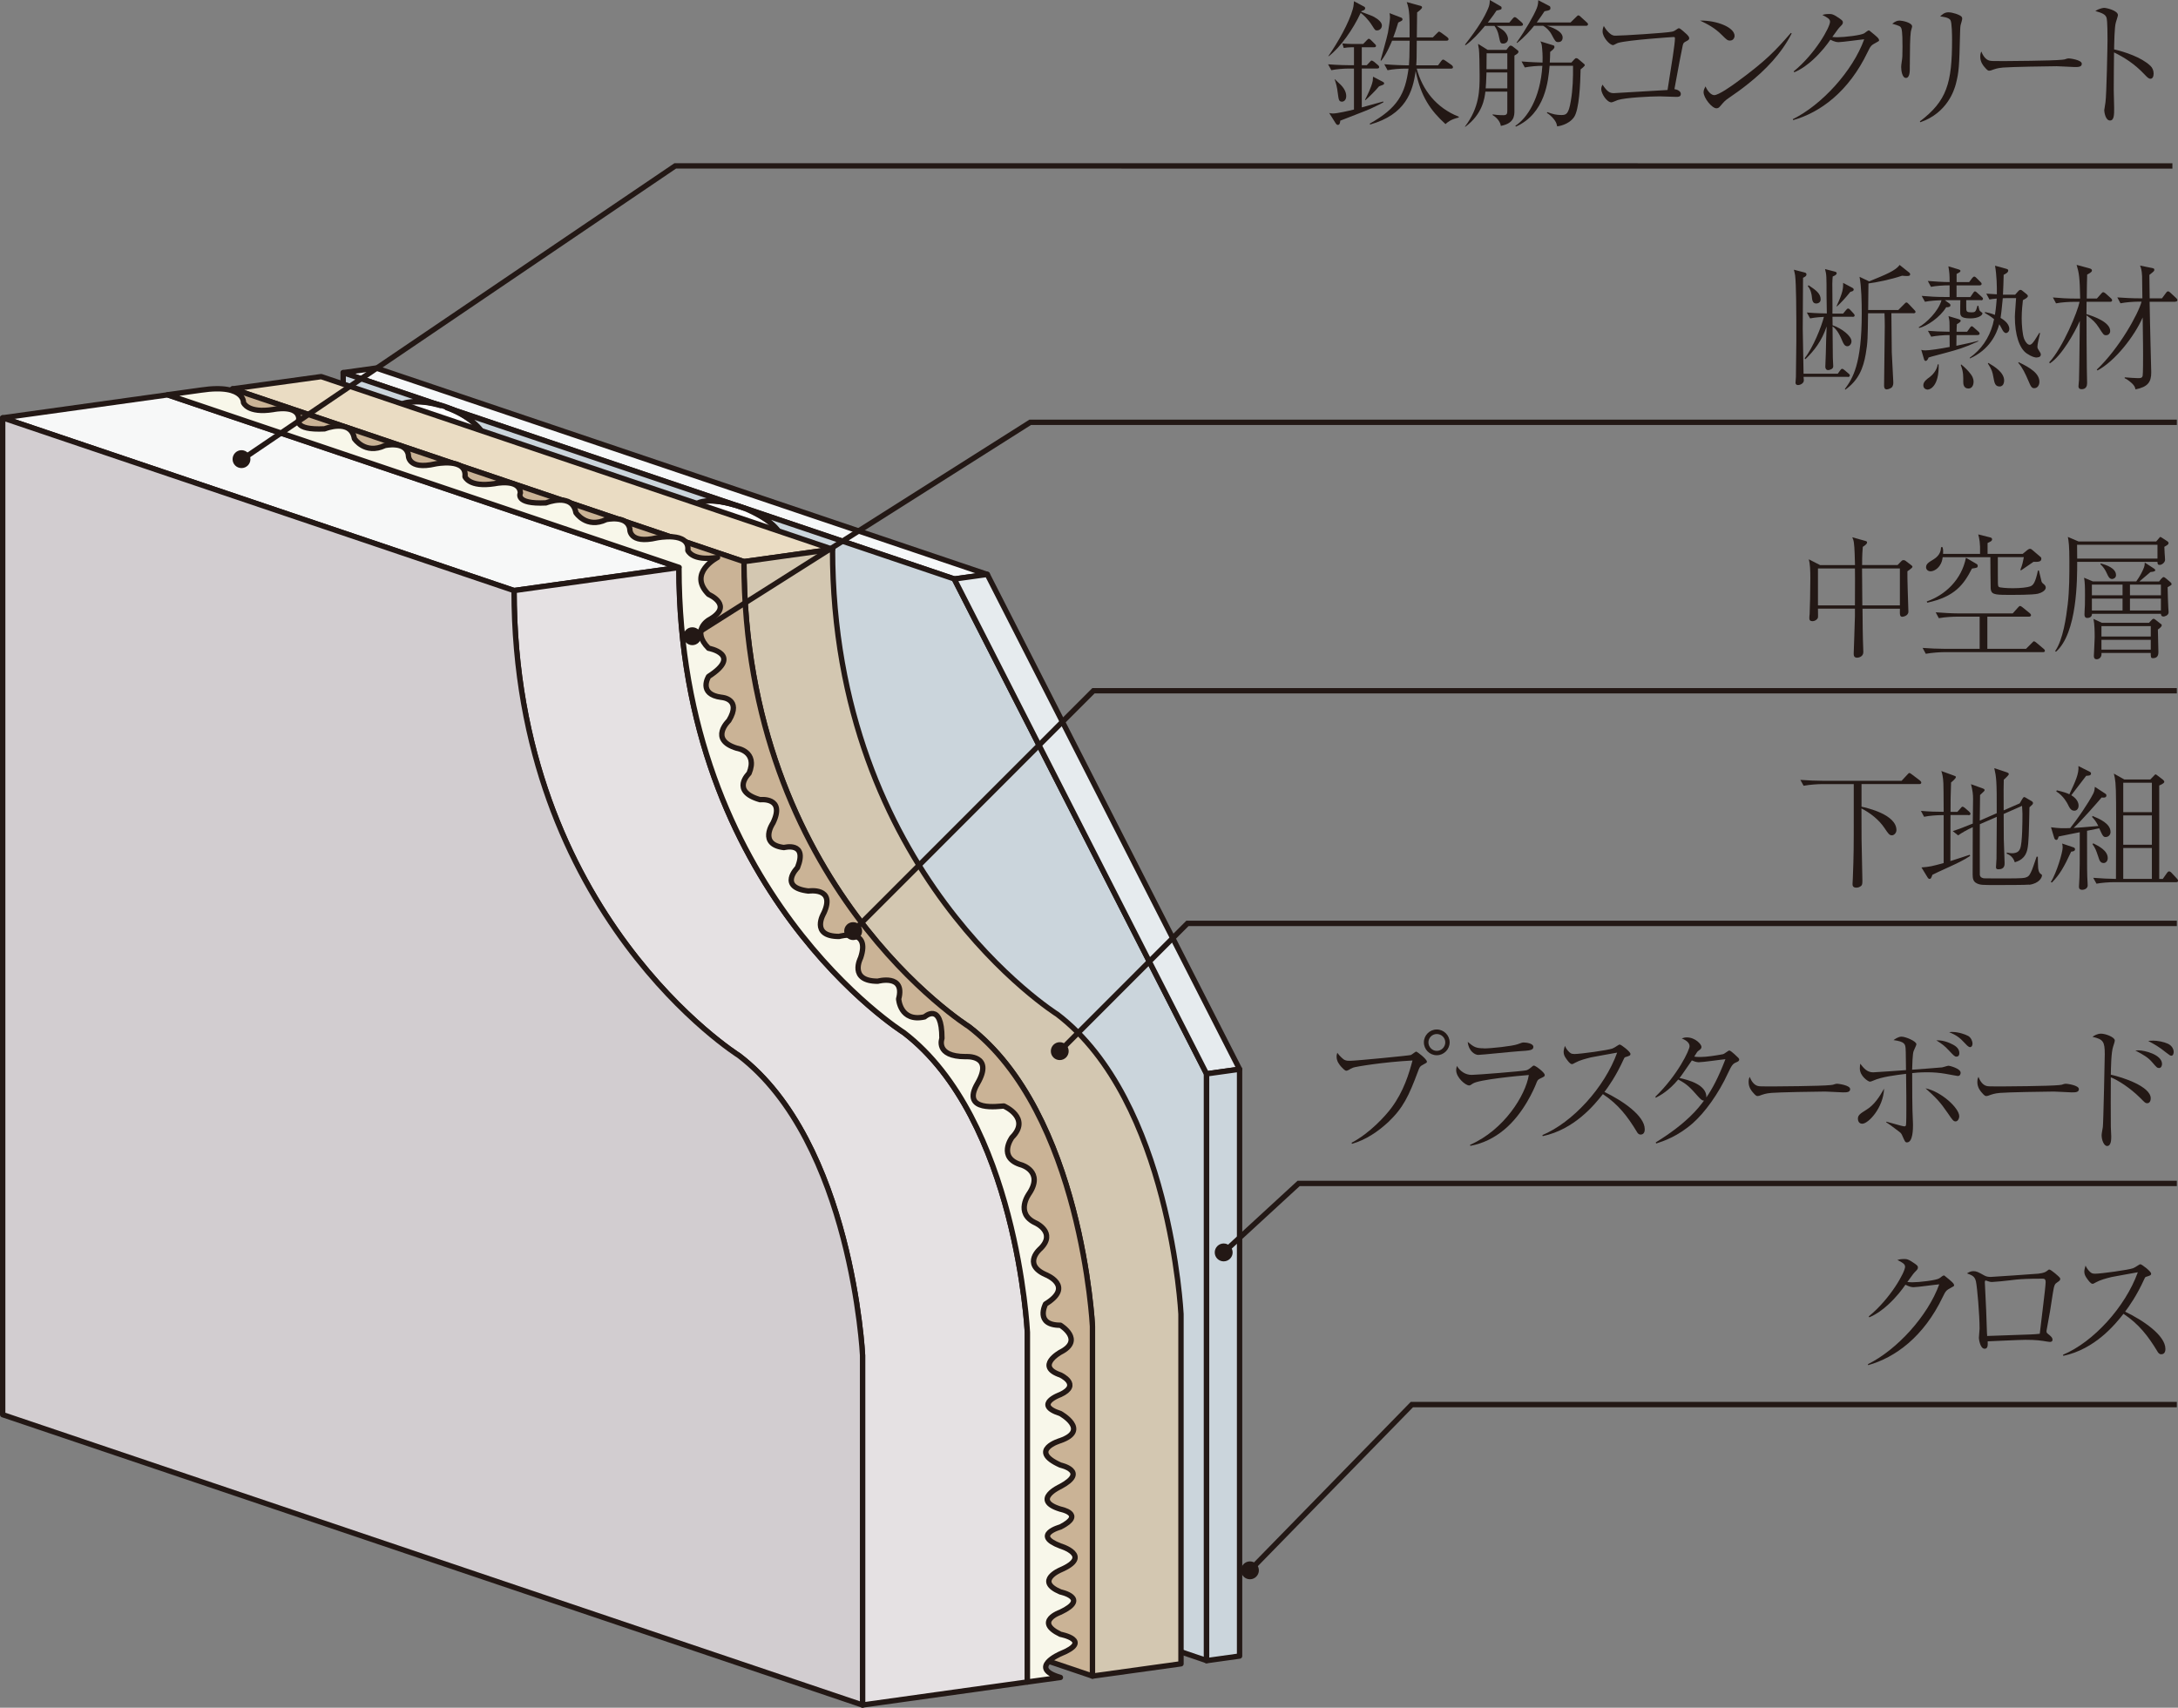 <?xml version="1.0" encoding="UTF-8"?><svg id="_レイヤー_2" xmlns="http://www.w3.org/2000/svg" viewBox="0 0 373.55 292.96"><rect x="0" y="0" width="373.55" height="292.96" fill="#808080" stroke="none"/><defs><style>.cls-1{fill:#d3c7b1;}.cls-1,.cls-2,.cls-3,.cls-4,.cls-5,.cls-6,.cls-7,.cls-8,.cls-9,.cls-10,.cls-11,.cls-12{stroke:#231815;stroke-width:.92px;}.cls-1,.cls-2,.cls-4,.cls-5,.cls-6,.cls-7,.cls-8,.cls-9,.cls-10,.cls-11,.cls-12{stroke-linecap:round;stroke-linejoin:round;}.cls-2{fill:#f7f8f8;}.cls-3{fill:none;}.cls-4{fill:#f8f7ea;}.cls-5{fill:#eadcc3;}.cls-6{fill:#fff;}.cls-13{fill:#231815;}.cls-7{fill:#e5e1e3;}.cls-8{fill:#f6f8f9;}.cls-9{fill:#d2cdd0;}.cls-10{fill:#cbd5dc;}.cls-11{fill:#cab396;}.cls-12{fill:#e6ebee;}</style></defs><g id="_レイヤ_1"><path class="cls-6" d="M168.11,172.07c0-2.01.45-1.92.58-1.93,1.39-1.88,5.61-1.12,9.41,1.72,3.8,2.83,5.74,6.66,4.33,8.54,0,0-.67.66-1.13.22-.97-.96-2.55-.79-2.55-.79-5.26,0-4.05-3.12-4.05-3.12,0-6.41-2.98-3.7-2.98-3.7,0,0-2.04.63-3.62-.94"/><polyline class="cls-8" points="132.46 88.79 163.67 99.33 58.86 63.93 64.52 63.14 169.33 98.54 163.67 99.33"/><path class="cls-6" d="M68.8,72.14s4.52-1.84,5.12,1.67c0,0,1.81,2.8,5.23,1.19,0,0,3.61-.84,4.03,1.61l.04.36.04-.12c.82-2.21-2.13-5.33-6.57-6.97-4.45-1.64-8.72-1.18-9.53,1.02l-.25,1.17,1.9.08"/><path class="cls-10" d="M127.61,87.15c4.44,1.65,7.38,4.76,6.57,6.96l-.14.21s.64.03,2.18-.14c0,0-5.21,2.66-1.54,6.34,0,0,4.52,1.93,0,4.41,0,0-3.04,1.79,0,4.83,0,0,5.89,1.06,0,4.84,0,0-1.89,3.06,2.21,3.58,0,0,3.57.21,1.26,4,0,0-3.47,3.26,1.37,4.73,0,0,3.68.52,2.1,4.31,0,0-3.26,3.06,1.89,4.52,0,0,4.43-.52,2.21,4,0,0-2.53,3.68,1.89,4.21,0,0,4.15-1.1,2.31,3.46,0,0-3.36,3.37,1.89,4,0,0,4.73-.73,2.63,3.79,0,0-2.42,4,2.63,4,0,0,5.48-1.6,3.68,3.68,0,0-2.1,4,2.95,4,0,0,4.74-1.3,3.58,3.04,0,0-.21,1.24.82,2.13,0-2.01.45-1.92.58-1.93,1.39-1.88,5.61-1.12,9.41,1.72,3.8,2.83,5.74,6.66,4.33,8.54,0,0-.67.66-1.13.22,0,0,1.16,1.23-.51,3.83-3.12,4.87,3.84,3.85,4.53,3.85,0,0,4.74,2.03,1.39,5.39,0,0-2.58,3.52,1.67,4.73,0,0,3.79,1.13,1.28,4.9,0,0-2.52,3.38,1.12,5.05,0,0,3.58,1.62.85,4.36,0,0-3.24,2.66.84,4.49,0,0,5.05,1.96,0,5.05,0,0-1.91,3.64,2.55,3.64,0,0,4.16,2.53,0,4.63,0,0-4.36,2.42,0,3.9,0,0,3.64,1.67,0,3.36,0,0-4.8,1.72,0,3.26,0,0,5.11,2.84,0,4.64,0,0-5.66,1.67,0,4.2,0,0,4.9,1.05,0,3.68,0,0-5.09,2.32,0,3.88,0,0,4.37.84,0,3.06,0,0-4.99,1.36,0,3.26,0,0,5.66,1.68,0,4.11,0,0-4.46,1.88,0,3.77,0,0,5.11,1.06,0,3.48,0,0-4.57,1.58,0,3.79,0,0,4.1.75,1.72,2.49l10.2,3.47v-100.67l-43.27-84.89-36.07-12.18Z"/><polygon class="cls-12" points="212.6 183.43 206.94 184.22 163.67 99.33 169.33 98.54 212.6 183.43"/><path class="cls-10" d="M66.9,72.06c.49-5.09,8.64-2.49,8.64-2.49l-16.68-5.64v5.04l1.13-.14s4.27-.92,4.39,1.61c0,0-.92,1.45,2.35,1.69l.16-.06Z"/><path class="cls-6" d="M121.17,89.29s-.19,2.66,4.63,1.53c0,0,5.69-1.16,5.32,2.16,0,0,.15,1.18,2.92,1.34,0,0,2.23-3.51-6.43-7.17,0,0-7.99-3.05-9.17.41,0,0,2.39-.2,2.73,1.73Z"/><path class="cls-10" d="M76.66,69.94c4.45,1.64,7.42,4.69,6.6,6.9-.15,1.29,1.29,2.06,4.56,1.3,0,0,5.44-1.12,5.07,2.19,0,0,.68,1.89,5.1,1.2,0,0,4.28-.93,4.4,1.59,0,0-1.08,1.97,4.39,1.71,0,0,4.54-1.85,5.13,1.67,0,0,1.81,2.8,5.21,1.19l1.31-.12c.82-2.22,4.72-2.05,9.17-.41l-50.95-17.21Z"/><path class="cls-6" d="M142.08,139.62c2.59,5.47,6.23,9.17,8.13,8.27,1.91-.9,1.36-6.06-1.24-11.52-2.59-5.47-6.23-9.17-8.13-8.27-1.91.9-1.35,6.06,1.24,11.52Z"/><polygon class="cls-5" points="55.09 64.61 142.8 94.23 127.59 96.35 39.89 66.71 55.09 64.61"/><path class="cls-1" d="M142.8,94.23l-15.21,2.12c0,55.63,38.56,79.77,38.56,79.77,19.43,14.85,21.21,51.43,21.21,51.43v59.99l15.19-2.11v-59.99s-1.77-36.56-21.2-51.42c0,0-38.56-24.15-38.56-79.78Z"/><path class="cls-11" d="M127.59,96.35l-87.7-29.64v171.01l147.48,49.81v-59.99s-1.79-36.57-21.21-51.43c0,0-38.56-24.14-38.56-79.77"/><path class="cls-13" d="M235.11,18.63c-.82.38-4.49,1.76-5.24,2.07-.02.28-.07.73-.42.73-.19,0-.31-.19-.4-.33l-1.08-1.72c.23.05.35.09.63.09.75,0,2.77-.47,3.62-.68v-7.03h-.85c-.85,0-2.14.09-3.03.28l-.56-1.01c1.76.14,3.48.16,3.92.16h.52v-3.08h-.47c-.38,0-.92.05-1.29.12l-.23-.78c.42.05,1.32.09,1.67.09h1.9l.59-.61c.26-.26.28-.28.38-.28.14,0,.33.19.4.26l.59.59c.16.16.24.23.24.35,0,.19-.12.26-.35.26h-2.09v3.08h.85l.49-.52c.23-.26.26-.28.35-.28.14,0,.33.16.45.23l.61.52c.12.09.23.21.23.38,0,.21-.19.23-.35.23h-2.63v6.67c1.27-.35,3.57-.99,3.67-1.01l.05.14c-.45.23-1.13.61-2.14,1.06ZM236.17,5.22c-.31,0-.35-.07-.78-.75-.78-1.25-1.6-1.97-2.02-2.26-1.29,2.8-3.5,5.95-5.5,7.45l-.05-.02c1.67-2.4,3.57-5.76,4.21-8.11.05-.14.14-.54.19-1.32l1.76.94c.07.02.16.14.16.28,0,.31-.45.42-.63.47l-.05.12c1.69.63,1.88.71,2.19.87.82.45,1.36.99,1.36,1.48s-.38.85-.85.85ZM230.15,17.44c-.52,0-.56-.4-.68-1.27-.16-1.39-.33-1.83-.56-2.56l.05-.02c.16.19.26.26.99.96.94.94.94,1.76.94,1.93,0,.71-.42.96-.73.96ZM237.2,14.55c-.12.05-.59.23-.68.26-.59.73-1.74,1.86-2.33,2.37l-.07-.07c.35-.68,1.1-2.14,1.32-3.24.02-.12.02-.61.07-.71l1.69.89c.07.05.19.09.19.26,0,.12-.07.19-.19.24ZM247.92,21.29c-2.56-2.33-4.23-4.7-5.12-9.12-.49,3.62-1.74,7.47-7.8,9.19l-.09-.14c4.82-2.7,6.09-5.12,6.67-9.45h-.59c-.8,0-2.14.09-3.01.28l-.56-1.03c1.69.14,3.27.19,3.9.19h.33c.07-.99.09-1.32.12-4.23h-3.01c-.12.28-.85,2.14-1.86,3.43l-.12-.05c.05-.21,1.13-3.99,1.27-4.77.16-.92.35-2.19.35-2.63,0-.28-.05-.52-.09-.71l1.95.75c.14.05.28.12.28.31,0,.21-.07.23-.73.56-.35,1.2-.59,1.86-.85,2.54h2.8c0-3.6.02-4.61-.49-6.06l2.28.63c.12.02.35.09.35.28,0,.23-.56.66-.85.87-.02.78-.05,3.34-.05,4.28h2.75l.7-.7c.26-.26.28-.28.35-.28.09,0,.16.02.45.23l.96.71c.09.07.23.21.23.35,0,.23-.21.26-.35.26h-5.1c-.02,2.98-.02,3.31-.09,4.23h3.74l.52-.71c.09-.12.23-.28.35-.28s.26.12.45.23l1.01.71c.09.09.23.19.23.38,0,.21-.19.23-.35.23h-5.87c.99,3.67,3.34,6.72,7.21,8.25v.14c-1.39.33-1.88.78-2.28,1.13Z"/><path class="cls-13" d="M260.85,4.44h-4.16c.96.63,1.08.71,1.2.82.61.56.75,1.17.75,1.39,0,.47-.31.82-.82.82s-.49-.09-.8-1.48c-.07-.38-.35-1.13-.71-1.55h-1.62c-1.08,1.29-2.07,2.4-3.31,3.31l-.12-.09c2.33-2.98,3.29-4.63,3.95-6.16.28-.63.28-.96.31-1.5l1.86,1.08c.14.07.16.16.16.28,0,.28-.09.28-.87.45-.33.49-.63.96-1.5,2.07h3.69l.56-.66c.23-.28.33-.28.38-.28.14,0,.31.14.42.23l.78.68c.14.12.21.23.21.35,0,.21-.19.23-.35.23ZM259.74,9.54v9.4c0,.89,0,2.21-2.33,2.66-.07-.59-.56-1.36-1.41-1.86v-.12c.49.07.92.14,1.86.14.61,0,.66-.28.66-.82v-3.22h-3.76c-.14,1.13-.47,3.83-3.45,6.04l-.05-.05c2.51-3.29,2.51-6.32,2.51-8.77,0-1.55-.05-4.02-.12-4.49-.12-.66-.12-.73-.14-.92l1.65,1.03h3.2l.35-.45c.16-.19.23-.28.38-.28s.23.07.33.12l.78.61c.19.16.23.16.23.31,0,.21-.12.33-.68.66ZM258.52,12.43h-3.57c-.05,1.48-.09,2.28-.14,2.73h3.71v-2.73ZM258.52,9.14h-3.55c0,1.01,0,1.88-.02,2.73h3.57v-2.73ZM271.09,11.91c-.05,2.47-.23,6.96-1.15,8.22-.96,1.32-2.7,1.53-2.87,1.55-.09-.42-.14-.63-.4-1.01-.14-.21-.63-.87-1.36-1.29l.07-.14c.21.07.26.07.63.21.8.28,1.57.28,1.83.28.8,0,1.2-.19,1.57-2.4.35-2,.4-4.02.38-6.04h-4.02c-.21,2.56-.75,8.2-5.78,10.43l-.09-.14c1.97-1.27,4.28-4.65,4.63-10.29-.75,0-2.09.09-3.01.28l-.56-1.03c1.62.14,2.89.16,3.6.19.05-1.22-.05-2.26-.07-2.42-.05-.75-.14-.92-.31-1.22l2.14.66c.21.07.28.07.28.33s-.38.54-.73.82c-.02.75-.02,1.2-.07,1.83h3.71l.49-.54c.21-.21.23-.21.35-.21.02,0,.16,0,.31.12l.89.75c.16.14.26.21.26.33,0,.16-.54.59-.73.73ZM272.03,4.42h-6.72c.56.16,2.7.85,2.7,2.02,0,.19-.05.78-.75.78-.45,0-.52-.12-1.13-1.27-.4-.75-.96-1.25-1.46-1.53h-1.55c-.54.68-1.62,1.95-2.94,2.96l-.07-.07c1.57-2.21,2.94-4.61,3.45-5.87.26-.61.26-1.17.26-1.41l1.97,1.03c.12.07.12.31.12.33,0,.23,0,.38-1.01.54-.33.49-.63.96-1.34,1.93h5.8l.96-.94c.26-.26.28-.28.38-.28.16,0,.4.21.42.26l1.01.92c.12.09.23.21.23.35,0,.21-.21.26-.35.26Z"/><path class="cls-13" d="M288.28,16.1c0,.52-.45.52-.78.52-.45,0-2.42-.09-2.82-.09-1.6,0-5.87.21-7.21.63-.16.05-.92.4-1.08.4-.82,0-1.76-1.53-1.76-2.26,0-.31.09-.54.21-.78.82,1.2,1.22,1.46,1.95,1.46.19,0,8.6-.49,9.21-.54.73-4.54,1.27-7.94,1.27-8.86,0-.21-.07-.23-.26-.23-.16,0-7.87.52-9.49,1.01-.14.02-.73.38-.85.38-.63,0-1.81-1.39-1.81-2.33,0-.49.12-.75.21-.96.19.33.42.73.92,1.2.52.47.8.47,1.13.47,1.2,0,8.67-.47,9.61-.68.38-.07.49-.16.94-.47.09-.09.19-.12.31-.12.21,0,1.1.85,1.34,1.06.14.14.4.4.4.66,0,.23-.16.33-.66.59-.26.14-.35.23-.45.61-.28,1.29-.66,3.34-1.43,7.52.47.05,1.1.35,1.1.82Z"/><path class="cls-13" d="M297.5,6.16c0,.16-.12.8-.8.8-.42,0-.61-.19-1.34-.92-1.29-1.29-2.47-1.88-3.78-2.51,2.84-.05,5.92,1.15,5.92,2.63ZM307.28,5.76c-1.76,3.45-4.49,6.27-7.52,8.67-1.08.87-2.02,1.53-3.24,2.37-.68.47-.75.56-1.5,1.43-.16.19-.33.35-.63.35-.78,0-2.21-1.79-2.21-2.77,0-.4.19-.7.33-.99.42.96,1.03,1.5,1.5,1.5.75,0,2.94-1.55,3.81-2.19,5.08-3.71,6.67-5.43,9.33-8.48l.14.09Z"/><path class="cls-13" d="M307.49,20.44c4.96-2.44,10.27-8.25,12.24-13.7-.68.05-3.76.49-4.39.49-.31,0-.68-.05-1.41-.42-.56.8-1.46,2.04-3.03,3.48-.78.71-1.88,1.57-3.17,2.11l-.09-.16c3.74-3.05,6.23-7.61,6.23-8.51,0-.47-.42-.71-1.32-1.17.21-.07.54-.16,1.17-.16.42,0,.71,0,1.86.82.42.31.49.4.49.63,0,.21-.09.35-.35.61-.35.35-.42.42-1.46,1.88.19.02.59.05.85.05,1.17,0,4.09-.33,4.63-.68.12-.07.61-.49.75-.49.12,0,.19.05.33.19.99.8,1.46,1.17,1.46,1.5,0,.14-.05.14-.54.42-.78.42-.89.49-1.43,1.62-3.24,6.77-8.13,10.36-12.78,11.66l-.02-.16Z"/><path class="cls-13" d="M327.55,11.09v.75c0,.33,0,1.53-.66,1.53s-.82-1.32-.82-1.88c0-.23.02-.35.14-1.22.05-.31.09-.66.09-2.23,0-.73,0-2.63-.19-3.15-.16-.4-.31-.45-1.57-.82.52-.4.85-.54,1.27-.54.4,0,2.14.33,2.14,1.01,0,.14-.23.82-.23.96-.12.8-.16,3.15-.16,5.01v.59ZM329.28,20.82c4.63-3.5,5.52-6.56,5.52-14.01,0-.63-.02-2.96-.28-3.36-.28-.47-1.36-.59-1.76-.63.31-.31.73-.71,1.41-.71.73,0,1.93.42,2.21.71.16.14.16.31.16.4,0,.19-.24.94-.28,1.1-.07.38-.07.89-.09,1.43-.14,5.76-.19,6.6-.73,8.69-.26.96-1.43,4.93-6.09,6.53l-.07-.16Z"/><path class="cls-13" d="M341.18,10.39c.33.09.56.09,2.63.09.42,0,8.2-.05,9.85-.23.45-.05.47-.05.75-.16.14-.05.28-.07.45-.07.12,0,2.19.24,2.19.92,0,.56-.61.56-1.25.56-.35,0-2.56-.14-3.05-.14-1.41,0-8.06.12-9.21.23-.28.02-.96.09-1.62.33-.45.16-.56.21-.73.21s-.31,0-.87-.68c-.16-.19-.68-.8-.68-1.69,0-.33.02-.61.19-.92.31.85.82,1.41,1.36,1.55Z"/><path class="cls-13" d="M368.81,11.28c.35.33.56.82.56,1.34,0,.56-.21.89-.54.89-.31,0-.54-.23-1.06-.78-1.69-1.79-3.45-2.89-5.19-3.74-.02,2.14-.05,4.32-.05,6.46,0,.49.07,2.66.07,3.08,0,1.13,0,2.14-.71,2.14-.8,0-.99-1.5-.99-1.76,0-.05.19-1.22.21-1.36.19-1.27.35-9.85.35-10.74,0-.73,0-3.15-.16-3.74-.16-.61-.8-.85-1.93-1.18.82-.52,1.48-.54,1.53-.54.35,0,2.35.45,2.35,1.25,0,.12-.23.82-.35,1.22-.26.8-.28,3.62-.31,4.65,1.76.4,4.7,1.36,6.2,2.8Z"/><path class="cls-13" d="M316.92,64.65h-7.59c0,.19.05.45.05.59,0,.54-.63.82-1.01.82-.19,0-.42-.09-.42-.42,0-.16.07-.82.07-.96.02-.63.02-1.27.02-1.9,0-.52.05-3.57.05-4.25v-3.57c0-.89-.02-6.32-.21-7.73-.05-.38-.16-.73-.21-.96l1.81.47c.19.05.35.12.35.33,0,.28-.19.38-.59.59,0,1.39-.05,8.44-.05,8.77.05,2.14.09,5.55.14,7.68h5.87l.4-.56c.12-.16.21-.28.35-.28s.23.09.45.26l.63.54c.21.16.23.23.23.38,0,.16-.21.23-.35.23ZM317.74,54.34h-3.45c0,.4,0,.52.02,1.46,1.55.52,3.24,1.83,3.24,2.75,0,.47-.35.85-.71.85-.47,0-.68-.45-.94-1.08-.56-1.34-1.08-1.97-1.6-2.33.02.85.05,4.58.05,5.38,0,.23.07,1.25.07,1.46,0,.23-.12.38-.26.47-.16.09-.42.19-.61.19-.33,0-.49-.26-.49-.56,0-.4.09-2.07.09-2.42.05-2.26.05-2.49.14-4.51-.89,2.61-2.16,4.16-3.64,5.62l-.14-.16c1.48-1.86,2.89-5.43,3.31-7.1-.09,0-1.43.07-2.37.26l-.56-1.01c.63.05,1.67.14,3.43.16-.02-.59-.05-2.33-.05-3.05,0-3.29,0-3.64-.26-4.56l1.74.45c.16.05.26.12.26.28,0,.26-.45.45-.68.54-.02.16-.07.75-.07,1.25,0,.82.05,4.39.02,5.12h1.83l.49-.59c.14-.16.23-.28.38-.28s.31.17.45.33l.45.49c.12.14.21.23.21.38,0,.19-.21.23-.35.23ZM311.46,52.06c-.59,0-.66-.63-.71-1.17-.02-.26-.16-1.22-.7-1.81l.14-.14c1.2.8,2.07,1.39,2.07,2.42,0,.63-.59.71-.8.71ZM317.36,50.06c-.87,1.1-1.6,1.86-2.3,2.51l-.07-.05c1.15-2.47,1.13-3.12,1.13-3.99l1.5.8c.19.09.31.19.31.35,0,.23-.24.31-.56.38ZM328.17,53.73h-3.78s.05,6.18.07,6.7c.05,1.27.19,3.76.26,5.1.02.35-.05.63-.19.85-.21.26-.71.42-.94.42-.45,0-.45-.47-.45-.68,0-1.46.12-8.55.12-10.17,0-.63-.02-1.6-.05-2.21h-2.82c-.05,4.09-.05,5.05-.4,7-.42,2.42-1.22,4.49-3.5,6.11l-.07-.12c1.34-1.83,2.89-4.23,2.89-12.99,0-1.81-.05-4.56-.38-6.25l1.65.78c2.82-1.15,4.58-1.86,5.22-2.82l1.62,1.29c.14.09.19.21.19.35,0,.19-.19.26-.52.26-.26,0-.56-.02-.87-.05-1.74.61-4.58,1.2-5.76,1.32,0,.05-.05,3.67-.05,4.56h5.17l1.01-1.01c.14-.14.23-.28.4-.28.12,0,.23.12.42.31l.89.94c.14.14.23.23.23.38,0,.19-.23.23-.38.23Z"/><path class="cls-13" d="M339.77,51.49h-2.54v1.1c0,.85,0,.99.92.99.68,0,.71-.12,1.01-1.13h.14c.16.75.19.82.33.94.35.28.38.28.38.38,0,.33-.71.85-2.07.85-1.74,0-1.74-.52-1.74-1.15,0-.54,0-1.5.02-1.97h-2.66l.82.59c.12.09.14.19.14.31,0,.23-.33.33-.73.31-1.01,1.69-3.31,3.27-4.65,3.55l-.05-.12c1.29-.75,3.34-2.68,3.9-4.63-.82.02-1.86.07-2.84.26l-.56-1.01c1.32.12,2.61.19,3.92.19h.87v-2c-1.13,0-2.35.09-3.2.26l-.54-1.01c1.08.09,2.63.19,3.74.19,0-1.17-.02-1.57-.21-2.7l1.79.54c.14.05.28.12.28.23,0,.21-.19.28-.66.54v1.39h2.16l.49-.66c.12-.14.24-.28.38-.28s.26.12.4.26l.63.63c.14.14.23.21.23.38s-.19.24-.35.24h-3.95v2h2.37l.45-.66c.12-.16.19-.31.33-.31.12,0,.26.09.42.26l.73.66c.16.14.23.21.23.35,0,.26-.26.26-.35.26ZM339.16,57.49h-3.6c0,.31-.02,1.57-.02,1.83,2.3-.47,3.08-.68,3.76-.85v.09c-2.49,1.13-3.52,1.41-5.78,2.02-2.23.59-2.49.66-2.75.75-.05.14-.21.59-.52.59-.07,0-.19-.09-.24-.23l-.49-1.67c.23.07.4.09.73.09.61,0,2.44-.26,4.14-.59,0-.94,0-.99-.02-2.04-1.06,0-2.28.12-3.15.28l-.56-1.01c1.2.09,2.07.14,3.71.16,0-.56,0-1.57-.02-1.74-.02-.26-.07-.54-.16-.94l1.64.49c.28.09.45.14.45.31,0,.23-.49.49-.66.59-.02.45-.05.89-.05,1.29h1.81l.45-.63c.14-.19.21-.31.33-.31s.23.07.42.26l.71.63c.16.14.23.21.23.38,0,.21-.19.23-.35.23ZM330.65,66.84c-.12,0-.78-.05-.78-.75,0-.61.61-1.06,1.08-1.39.45-.33,1.25-1.15,1.39-2.19h.16c.09,3.64-1.41,4.32-1.86,4.32ZM337.61,66.65c-.87,0-.89-.85-.89-1.13,0-.85.05-1.72-.42-2.87l.05-.14c.61.47,1.27,1.15,1.65,1.67.21.28.49.71.49,1.34,0,.28-.12,1.13-.87,1.13ZM349.38,61.34c-.38,0-.89-.12-1.74-.68-1.29-.85-2.07-3.2-2.07-6.32,0-.52.19-2.73.21-3.2h-1.55c-.33,0-.38.02-.73.02-.19,2.09-.31,2.91-.38,3.38.31.19,1.5.87,1.5,1.9,0,.42-.33.7-.54.7-.35,0-.56-.4-.63-.52-.35-.68-.4-.75-.56-.99-.45,1.65-1.65,4.37-5.05,5.87v-.14c1.95-1.36,3.31-3.38,3.95-5.69.07-.28.14-.61.21-.92-.61-.49-1.01-.73-1.57-1.06v-.16c.49.09,1.01.21,1.72.49.07-.45.19-1.15.31-2.8-.75.07-.92.09-1.25.16l-.54-1.01c.35.02.52.05,1.81.12.02-1.36-.02-3.22-.31-4.91l1.95.54c.26.07.31.16.31.31,0,.33-.52.59-.78.71-.02.94-.07,2.47-.12,3.41h2.09l.56-.63c.07-.07.19-.19.35-.19.14,0,.28.09.38.19l.61.49c.12.09.28.23.28.38,0,.26-.42.47-.85.7-.07.68-.21,1.76-.21,3.1,0,1.06.12,2.77.42,3.55.28.68.66,1.01.94,1.01.31,0,.54-.31.87-.78.19-.28.68-1.06.8-1.27l.12.05c-.23,1.01-.45,1.9-.45,2.33,0,.28.09.4.35.8.14.19.23.38.23.54,0,.49-.56.49-.66.49ZM342.96,66.3c-.78,0-.89-.61-1.06-1.53-.19-1.01-.21-1.22-.96-2.42l.09-.09c1.08.63,2.7,1.65,2.7,3.01,0,.09,0,1.03-.78,1.03ZM348.93,66.6c-.49,0-.61-.26-1.1-1.41-.45-1.03-.92-2.09-1.67-2.94l.05-.12c2.09.99,3.57,1.97,3.57,3.38,0,.56-.33,1.08-.85,1.08Z"/><path class="cls-13" d="M361.86,51.77h-3.99c-.02.54-.02,2.07-.02,2.12,1.32.4,4.07,1.39,4.07,2.89,0,.49-.38.73-.68.73-.45,0-.49-.12-1.22-1.25-.61-.96-1.15-1.46-2.16-2.16,0,1.86.02,7.14.05,8.98,0,.42.05,2.28.05,2.66,0,.45-.16,1.03-.94,1.03-.54,0-.54-.4-.54-.49,0-.19.09-.99.09-1.08.05-1.36.05-3.29.09-5.71,0-.61.05-4.02.05-4.44-.85,1.95-3.1,5.97-5.12,7.28l-.14-.16c2.35-2.51,4.91-8.77,5.22-10.39h-1.01c-.73,0-2.07.07-3.03.26l-.54-1.01c1.29.12,2.58.19,3.9.19h.78c-.07-3.69-.19-4.37-.61-5.78l2.07.56c.47.12.56.23.56.42,0,.28-.56.54-.82.68-.02.12-.07,3.2-.07,4.11h1.74l.71-.8c.16-.19.26-.28.38-.28s.35.16.42.23l.89.8c.09.09.21.21.21.35,0,.23-.19.26-.35.26ZM373.07,51.77h-4.39c.05,2.44.09,4.89.16,7.33.02.8.12,4.3.12,4.79,0,1.69-.61,2.49-2.7,2.91-.09-.42-.19-.63-.63-1.06-.66-.59-.99-.75-1.22-.85v-.16c.54.07,2.09.14,2.23.14.49,0,.75,0,.85-.42.07-.33.07-3.03.07-3.6,0-.94,0-1.48-.07-6.39-1.41,3.24-4.77,7.52-7.75,9.09l-.12-.14c3.88-3.69,7.1-9.54,7.68-11.66h-.59c-.73,0-2.07.09-3.03.28l-.54-1.01c1.29.09,2.58.16,3.9.16h.4c-.02-.59-.05-3.5-.05-3.81-.05-1.08-.21-1.46-.35-1.81l2.07.42c.21.05.38.07.38.31,0,.19-.07.26-.85.87,0,.45.05,3.88.05,4.02h2.11l.66-.89c.07-.12.21-.31.38-.31.14,0,.31.14.4.23l.99.92c.14.12.21.23.21.35,0,.26-.26.26-.35.26Z"/><path class="cls-13" d="M329.19,134.51h-9.92v3.88c.96.21,5.99,1.34,5.99,4.02,0,.45-.38.89-.78.89-.45,0-.63-.31-1.27-1.25-.96-1.43-2.4-2.56-3.95-3.36,0,4.75,0,5.4.14,11.35,0,.38.02.52.02,1.08,0,.52-.05.71-.21.85-.23.21-.54.31-.82.31-.66,0-.66-.42-.66-.66,0-.14.05-.82.05-.96.16-4.06.16-5.1.16-11.14v-5h-5.57c-.49,0-1.9.07-3.03.28l-.56-1.01c1.22.09,2.7.16,3.92.16h13.44l.96-1.03c.24-.26.28-.31.38-.31.12,0,.35.19.45.26l1.36,1.03c.09.09.23.21.23.35,0,.26-.26.26-.35.26Z"/><path class="cls-13" d="M337.58,139.82h-3.05c0,2.63-.02,5.26-.02,7.9.63-.21,2.96-.94,3.31-1.08l.09.19c-1.03.71-2.44,1.36-3.57,1.88-1.74.78-2.33,1.08-2.91,1.36-.23.63-.28.71-.49.71-.14,0-.26-.12-.31-.21l-1.08-1.76c1.5-.12,1.74-.19,3.81-.75v-8.22h-.33c-.85,0-2.14.09-3.03.28l-.54-1.01c1.43.12,2.68.16,3.9.16-.02-3.67-.02-3.81-.05-4.89-.05-1.15-.21-1.67-.35-2.11l2.14.78c.31.12.35.12.35.26,0,.24-.56.71-.82.92-.09,2.37-.09,3.17-.09,5.05h1.17l.54-.61c.14-.17.23-.28.35-.28s.33.16.42.23l.7.61c.12.12.24.24.24.38,0,.21-.21.24-.38.24ZM348.02,151.76c-.42.07-4.75.07-5.55.07-2.51,0-2.8,0-3.41-.28-.66-.31-.73-.87-.73-1.57,0-1.29.02-6.93.02-8.08-1.06.49-1.95,1.01-2.51,1.41l-.92-.73c.47-.14,1.55-.52,3.43-1.29,0-.66.05-3.6.05-4.18,0-.92-.07-1.43-.35-2.58l2.02.73c.14.05.31.12.31.28,0,.14-.09.21-.78.85-.02.71-.05,3.78-.05,4.39l2.91-1.27c.02-5.64-.07-6.18-.42-7.73l2.14.71c.14.05.35.14.35.28s-.09.23-.23.38c-.19.21-.56.56-.63.61-.02.99-.05,1.69-.02,5.26l2.75-1.2.47-.8c.19-.26.21-.28.28-.28.12,0,.23.07.31.12l1.03.61s.19.12.19.28c0,.21-.07.26-.61.75-.09,4.3-.12,6.11-.35,7.17-.35,1.69-1.57,2.07-2.16,2.26-.33-1.06-1.1-1.36-1.39-1.48l.02-.19c.38.07.59.12.87.12,1.03,0,1.29-.49,1.41-.8.4-.96.4-4.75.4-5.99,0-.33-.05-.89-.07-1.34l-3.15,1.39c0,.68.02,3.69.02,4.32,0,.38.14,3.78.14,4.11,0,.31,0,1.06-1.03,1.06-.28,0-.45-.05-.45-.35,0-.23.07-1.27.09-1.46.02-1.15.02-2.61.05-7.19l-2.91,1.27c0,.99-.02,8.46,0,8.69.07.49.52.56.71.59.14.02,3.13.02,3.55.02,3.22,0,3.41-.07,3.74-.21.45-.16.63-.52.96-1.29.16-.42.23-.61.78-2.23h.21c0,.28.02,1.57.05,1.86.02.28.09.87.45,1.1.19.12.21.14.21.26,0,.33-.45,1.36-2.19,1.6Z"/><path class="cls-13" d="M355.23,146.1c-1.27,2.73-1.97,3.92-3.29,5.29l-.21-.05c1.01-1.62,2.04-5.1,2.04-5.97,0-.28-.05-.45-.09-.66l1.95.66c.14.05.26.16.26.31,0,.38-.45.4-.66.42ZM361.19,143.6c-.47,0-.54-.17-1.15-1.5l-2.09.42c0,7.05,0,7.54.09,8.86.02.23.02.28.02.52,0,.47-.47.75-.96.75-.33,0-.54-.16-.54-.52,0-.26.09-1.41.09-1.65.05-1.53.05-2.16.05-7.71-.56.12-3.1.61-3.62.73-.12.4-.19.59-.4.59-.19,0-.31-.19-.35-.31l-.56-1.86c1.29.17,1.9.19,3.29.14,1.2-1.5,3.1-4.23,3.97-5.95.21-.42.23-.82.26-1.13l1.79,1.17c.09.05.19.14.19.31,0,.45-.54.38-.82.35-.61.73-3.38,3.9-4.79,5.22,1.15-.07,1.46-.09,4.23-.33-.45-.89-.78-1.22-1.08-1.55l.09-.17c1.17.49,3.08,1.29,3.08,2.75,0,.52-.4.85-.78.85ZM357.81,133.08c-.85,1.13-2.21,2.89-2.56,3.34,1.25.75,1.25,1.64,1.25,1.79,0,.42-.23.87-.73.87-.59,0-.82-.49-1.15-1.15-.07-.14-.71-1.41-1.95-2.16l.09-.19c1.13.26,1.79.49,2.16.68,1.03-2.19,1.67-3.57,1.55-4.84l1.97.99c.12.07.19.14.19.28,0,.35-.33.38-.82.4ZM360.77,148.05c-.54,0-.71-.47-.89-1.06-.4-1.2-.52-1.5-.99-2.16l.12-.16c.96.49,2.49,1.25,2.49,2.54,0,.49-.31.85-.73.85ZM373.2,151.34h-10.62c-.82,0-2.14.09-3.01.26l-.56-1.01c1.48.12,2.75.17,3.9.19,0-2.07.05-11.19.02-13.04-.02-3.52-.14-4.02-.38-5.03l1.79,1.01h4.46l.61-.63c.14-.17.23-.24.31-.24.05,0,.07,0,.31.19l.89.68c.07.07.28.23.28.4,0,.28-.71.56-.87.63.02,4.44,0,11.56,0,16.03h.61l.71-1.01c.09-.14.21-.28.38-.28s.31.14.4.23l.94,1.01c.14.14.19.26.19.38,0,.19-.16.23-.35.23ZM369.07,134.28h-4.91v5.05h4.91v-5.05ZM369.07,139.89h-4.91v5.03h4.91v-5.03ZM369.07,145.48h-4.91v5.29h4.91v-5.29Z"/><path class="cls-13" d="M327.68,97.61c-.23.16-.28.21-.54.4,0,.8,0,1.6.05,3.08.02.35.12,3.78.12,3.83,0,.78-.99.89-1.03.89-.47,0-.45-.4-.42-1.39h-6.42c0,1.67.05,5.29.12,6.77,0,.09.02.59.02.68,0,.8-.82.96-1.06.96-.59,0-.59-.45-.59-.73,0-.19.21-5.78.21-6.42v-1.27h-6.34c.02,1.32.02,1.46-.02,1.6-.14.31-.54.56-.92.56-.4,0-.56-.21-.54-.54,0,0,.02-.63.05-.68.05-.8.12-4.21.12-6.16,0-1.43-.05-2.47-.26-3.24l1.93.99h5.99c-.02-.92-.07-3.08-.19-3.83-.07-.49-.16-.68-.28-.94l2.19.61c.19.05.35.09.35.28,0,.26-.38.52-.73.75-.05.54-.12,1.34-.12,3.12h6.09l.66-.68c.12-.14.28-.16.35-.16s.21.02.31.09l.96.73c.23.19.26.21.26.31,0,.12-.12.23-.31.38ZM318.14,97.52h-6.34v6.34h6.34c.02-4.7.02-5.24,0-6.34ZM325.85,97.52h-6.49c0,.99.02,2.94.05,6.34h6.44v-6.34Z"/><path class="cls-13" d="M350.36,111.88h-17.04c-.47,0-1.9.07-3.03.28l-.54-1.01c1.22.09,2.68.16,3.9.16h5.88v-5.52h-3.97c-.47,0-1.9.05-3.03.26l-.54-1.01c1.22.09,2.68.19,3.9.19h9.31l.89-.99c.24-.26.26-.28.38-.28s.33.16.42.23l1.22.99c.07.07.23.19.23.35,0,.23-.26.26-.35.26h-7.14v5.52h6.63l1.01-1.01c.26-.26.26-.28.35-.28.12,0,.35.16.45.26l1.2,1.01c.09.07.23.19.23.35,0,.24-.23.24-.35.24ZM349.6,101.84c-1.03.24-4.09.21-5.38.21-2.19,0-2.75-.12-2.8-1.13-.02-.33-.05-4.68-.05-5.33h-8.18c-.07.54-.19.99-.52,1.46-.49.71-1.17.96-1.55.96-.52,0-.78-.38-.78-.68,0-.59.42-.85,1.32-1.39,1.15-.73,1.22-1.57,1.25-2.07h.26c.07.28.12.4.09,1.15h6.34c.05-1.95-.12-2.58-.31-3.34l1.88.47c.35.09.49.12.49.38,0,.14-.07.26-.23.35-.07.05-.47.26-.54.28v1.86h6.02l.8-.66c.19-.12.28-.21.47-.21.14,0,.26.09.38.19l1.29,1.1c.21.16.26.24.26.4,0,.56-.52.56-1.34.54-.35.21-1.83,1.29-2.16,1.48l-.09-.12c.33-.85.4-1.17.59-2.16h-4.46v2.58c0,2,0,2.23.09,2.42.05.14.21.16.33.19.09.02.92.14,2.16.14,1.34,0,2.49-.14,2.96-.31.54-.19.89-.63,1.34-2.73h.16c.07.28.38,1.6.45,1.86.07.23.19.33.45.54.09.07.28.26.28.54,0,.47-.71.89-1.27,1.01ZM338.21,97.54c-1.41,2.73-2.89,4.82-7.66,5.85l-.09-.21c3.13-1.08,5.97-3.71,6.72-7.5l1.69.99c.21.12.33.19.33.38,0,.35-.09.35-.99.49Z"/><path class="cls-13" d="M371.21,93.81c0,.33.02.66.05,1.13.02.31.07.8.07,1.1,0,.45-.54.87-.92.87-.35,0-.38-.19-.38-.52h-13.77c0,3.01.02,12.2-3.64,15.42l-.14-.12c1.36-1.93,1.9-5.83,2.16-8.04.28-2.44.28-4.91.28-7.36,0-2.73-.12-3.41-.26-4.18l1.83.78h13.32l.42-.49c.21-.26.23-.28.31-.28.05,0,.19.09.38.21l.85.56c.14.12.16.19.16.26,0,.21-.12.33-.73.66ZM370.03,93.46h-13.79c.02.33,0,2,.02,2.37h13.77v-2.37ZM371.77,100.72c0,.8.09,3.05.12,3.57,0,.12.05.63.05.73,0,.63-.82.75-.85.75-.45,0-.45-.31-.47-.47h-11.82c0,.71-.71.71-.82.71-.35,0-.47-.26-.47-.56,0-.19.02-.59.02-.63.05-.54.07-1.34.07-2.56,0-1.69-.02-2.33-.16-3.15l1.5.63h7.45c.63-.87,1.01-1.65,1.17-2.02.28-.61.28-.85.28-1.22l1.55,1.01c.12.07.26.19.26.31,0,.24-.49.28-.82.31-.52.45-1.39,1.17-1.9,1.62h3.38l.33-.42c.28-.28.33-.33.45-.33.07,0,.12.02.35.19l.75.63c.09.07.26.23.26.4,0,.14-.07.16-.68.52ZM364.04,100.29h-5.26v1.83h5.26v-1.83ZM364.04,102.69h-5.26v2.04h5.26v-2.04ZM370.1,108c0,.54.09,3.24.09,3.85,0,.33-.02,1.06-.92,1.06-.38,0-.38-.12-.4-.89h-8.44c.07.82-.49,1.08-.82,1.08-.49,0-.49-.42-.49-.61s.14-2.66.14-3.15c0-.92-.02-2.33-.21-3.17l1.46.68h8.06l.4-.42c.07-.07.23-.28.4-.28.09,0,.14.05.4.23l.68.54c.26.16.31.21.31.35,0,.26-.4.54-.66.73ZM362.25,99.33c-.47,0-.68-.47-.89-.94-.26-.59-.63-1.17-1.1-1.57v-.17c1.01.26,2.66.82,2.66,2.02,0,.52-.52.66-.66.66ZM368.88,107.41h-8.46v1.79h8.46v-1.79ZM368.88,109.76h-8.46v1.69h8.46v-1.69ZM370.62,100.29h-5.31v1.83h5.31v-1.83ZM370.62,102.69h-5.31v2.04h5.31v-2.04Z"/><path class="cls-13" d="M231.8,196.05c3.17-1.67,5.83-4.63,6.84-5.99,2.14-2.87,3.03-5.94,3.62-8.13-4.98.26-9.75,1.06-10.17,1.22-.38.16-.49.21-.73.38-.28.14-.38.16-.45.16-.26,0-.68-.47-.89-.7-.28-.33-.78-.89-.78-1.72,0-.21.02-.35.12-.66.45.63,1.06,1.13,1.2,1.2.38.17.52.17,1.06.17.96,0,10.06-.89,10.36-.99.16-.07.82-.59.89-.59.19,0,1.86,1.29,1.86,1.74,0,.17-.07.19-.75.56-.45.23-.52.4-.78,1.1-1.57,4.21-2.54,6.25-5.05,8.65-1.81,1.69-3.9,3.1-6.27,3.78l-.07-.19ZM246.42,181.03c-1.22,0-2.21-.99-2.21-2.21s.99-2.21,2.21-2.21,2.21,1.01,2.21,2.21-.99,2.21-2.21,2.21ZM246.42,177.39c-.8,0-1.43.66-1.43,1.43s.63,1.46,1.43,1.46,1.46-.66,1.46-1.46-.66-1.43-1.46-1.43Z"/><path class="cls-13" d="M252.13,196.4c5.85-2.56,9.52-8.51,10.08-11.98-1.81.14-8.53.78-9.59,1.46-.45.31-.49.33-.66.33-.61,0-2.21-1.36-2.21-2.61,0-.19.02-.38.12-.73.56.89,1.43,1.53,2.54,1.53.87,0,8.72-.63,9.33-.78.21-.05.42-.12,1.01-.63.14-.14.23-.19.33-.19.26,0,1.86,1.17,1.86,1.62,0,.24-.07.26-.75.59-.47.23-.49.28-.78,1.03-.21.52-2.04,4.98-5.45,7.78-1.67,1.39-3.64,2.37-5.78,2.75l-.05-.17ZM254.53,179.86c1.17,0,4.79-.38,5.73-.71.75-.28.85-.31,1.08-.31.38,0,1.65.14,1.65.75s-.66.63-2.47.75c-1.1.07-6.46.63-7,.63-.47,0-1.6-.52-1.79-2.23,1.06.89,1.41,1.1,2.8,1.1Z"/><path class="cls-13" d="M264.53,194.73c5.22-2.19,10.67-8.18,12.83-14.15-.73.14-3.88.68-4.51.82-.94.24-1.93.49-2.7.92-.33.19-.42.23-.56.23-.31,0-.71-.56-.99-.96-.24-.33-.42-.68-.42-1.13,0-.33.12-.71.21-1.03.12.21.21.45.49.78.4.47.61.61,1.15.61,1.03,0,5.8-.66,6.51-.94.28-.12.4-.19.94-.54.19-.14.26-.14.33-.14.24,0,1.83,1.22,1.83,1.6,0,.28-.14.33-.89.56-.12.02-.19.19-.26.33-1.32,2.91-2.61,4.7-3.31,5.64,3.08,1.48,6.91,4.07,6.91,6.39,0,.16,0,.92-.7.92-.35,0-.52-.23-.68-.52-1.55-2.56-3.13-4.65-5.8-6.42-1.46,1.86-4.89,6.06-10.32,7.21l-.05-.19Z"/><path class="cls-13" d="M283.91,188.15c3.88-3.76,5.87-8.04,5.87-8.67,0-.75-.92-1.15-1.34-1.34.35-.12.54-.17.87-.17,1.46,0,2.51,1.2,2.51,1.62,0,.28-.14.4-.61.75-.12.09-.16.19-.63.92.26.05.42.07,1.03.07,1.13,0,2.7-.26,3.85-.47.21-.05.35-.16.8-.47.19-.14.26-.17.33-.17.19,0,.63.4.85.59.75.68.85.78.85.96,0,.26-.23.35-.54.49-.52.21-.75.47-1.36,1.79-1.69,3.69-4.04,6.84-6.04,8.62-2.66,2.33-5.15,3.13-6.3,3.5l-.07-.19c5.43-3.36,7.33-5.9,8.27-7.17-.28.02-.54-.19-1.01-.71-1.36-1.53-1.83-2.07-3.41-2.91-1.62,1.95-3.08,2.73-3.85,3.13l-.07-.19ZM295.92,181.71c-.66.05-3.85.52-4.58.52-.4,0-.89-.19-1.17-.31-.56.8-1.34,1.97-1.67,2.42-.23.33-.33.45-.45.59,1.5.33,4.7,1.15,4.61,3.34,1.01-1.48,2-3.27,3.27-6.56Z"/><path class="cls-13" d="M301.45,186.29c.33.09.56.09,2.63.09.42,0,8.2-.05,9.85-.23.45-.05.47-.05.75-.16.14-.05.28-.07.45-.07.12,0,2.19.24,2.19.92,0,.56-.61.56-1.25.56-.35,0-2.56-.14-3.05-.14-1.41,0-8.06.12-9.21.23-.28.02-.96.09-1.62.33-.45.17-.56.21-.73.21s-.31,0-.87-.68c-.16-.19-.68-.8-.68-1.69,0-.33.02-.61.19-.92.31.85.82,1.41,1.36,1.55Z"/><path class="cls-13" d="M319.4,192.78c-.68,0-.75-.66-.75-.87,0-.63.45-.89,1.46-1.53,1.36-.82,2.28-2.28,3.03-3.62-.12,3.29-2.7,6.02-3.74,6.02ZM323.55,192.43c.38.09,2.11.59,2.47.68.14.02.45.12.59.12.05,0,.21,0,.28-.17.07-.21.07-2.58.07-3.01,0-1.29,0-2.28-.05-5.83-1.88.23-4.18.52-5.55,1.13-.38.16-.52.21-.66.21-.26,0-1.72-.92-1.72-2.28,0-.26.05-.56.07-.8.59.75,1.15,1.48,2.21,1.48.21,0,5.12-.33,5.64-.38-.02-.59-.02-3.38-.07-3.74-.07-.71-.14-1.15-2.07-1.41.19-.14.82-.59,1.36-.59.75,0,2.56.8,2.56,1.29,0,.12-.05.24-.47,1.18-.19.42-.24,2.58-.26,3.2.56-.05,4.89-.35,5.15-.4.16-.02.92-.28,1.08-.28.26,0,2.09.49,2.09,1.2,0,.14-.05.56-.49.56-.12,0-1.79-.33-2.12-.38-1.03-.17-1.97-.26-3.12-.26-1.25,0-2.19.09-2.58.14,0,2.11,0,6.32.12,8.25.02.38.02.42.02.63,0,.63,0,3.01-1.03,3.01-.31,0-.35-.14-.75-1.03-.23-.54-.31-.59-.61-.82-1.41-1.08-1.79-1.34-2.21-1.6l.05-.12ZM336.03,191.49c0,.42-.26.89-.61.89-.38,0-.52-.19-1.36-1.43-1.34-1.95-1.95-2.56-3.81-4.25,2.8.61,5.78,3.43,5.78,4.79ZM334.95,179.2c.38.21,1.1.63,1.1,1.48,0,.38-.19.59-.49.59s-.42-.12-1.32-1.08c-.73-.78-1.1-1.06-2.14-1.72.45,0,1.43-.02,2.84.73ZM334.9,177.04c1.06,0,2.26.45,2.7.7.49.31.71.94.71,1.29,0,.42-.21.61-.42.61-.31,0-.63-.4-1.22-1.01-.92-1.01-1.93-1.36-2.37-1.55.31-.05.38-.05.61-.05Z"/><path class="cls-13" d="M340.68,186.29c.33.09.56.09,2.63.09.42,0,8.2-.05,9.85-.23.45-.05.47-.05.75-.16.14-.05.28-.07.45-.07.12,0,2.19.24,2.19.92,0,.56-.61.56-1.25.56-.35,0-2.56-.14-3.05-.14-1.41,0-8.06.12-9.21.23-.28.02-.96.09-1.62.33-.45.17-.56.21-.73.21s-.31,0-.87-.68c-.16-.19-.68-.8-.68-1.69,0-.33.02-.61.19-.92.31.85.82,1.41,1.36,1.55Z"/><path class="cls-13" d="M368.87,188.41c0,.63-.31.85-.59.85-.33,0-.38-.07-1.17-.87-1.81-1.81-3.9-3.1-5.08-3.57-.02.38-.02,8.04,0,8.44,0,.31.07,1.46.07,1.69,0,.49,0,1.65-.71,1.65-.54,0-.94-1.03-.94-1.86,0-.24.16-1.08.21-1.39.09-.54.33-12.01.33-12.5,0-2.16-.26-2.56-2.11-2.98.28-.19.78-.54,1.48-.54.75,0,2.35.59,2.35,1.17,0,.23-.21.8-.28,1.03-.35,1.03-.38,3.64-.4,4.84,2,.42,6.84,2.02,6.84,4.04ZM366.77,180.19c1.06,0,4.04.73,4.04,2.35,0,.26-.14.68-.49.68s-.42-.09-1.2-.99c-.68-.8-1.39-1.22-2.89-2.02.05,0,.4-.02.54-.02ZM369.22,178.52c.82,0,1.88.21,2.56.52.73.31,1.03.96,1.03,1.41,0,.23-.07.66-.4.66-.19,0-.26-.05-.92-.56-1.25-1.01-1.88-1.34-3.05-1.97.33-.05.52-.05.78-.05Z"/><path class="cls-13" d="M320.36,234.03c4.96-2.44,10.27-8.25,12.24-13.7-.68.05-3.76.49-4.39.49-.31,0-.68-.05-1.41-.42-.56.8-1.46,2.04-3.03,3.48-.78.71-1.88,1.57-3.17,2.11l-.09-.16c3.74-3.05,6.23-7.61,6.23-8.51,0-.47-.42-.71-1.32-1.17.21-.07.54-.16,1.17-.16.42,0,.71,0,1.86.82.42.31.49.4.49.63,0,.21-.09.35-.35.61-.35.35-.42.42-1.46,1.88.19.02.59.05.85.05,1.17,0,4.09-.33,4.63-.68.12-.07.61-.49.75-.49.12,0,.19.05.33.19.99.8,1.46,1.18,1.46,1.5,0,.14-.05.14-.54.42-.78.42-.89.49-1.43,1.62-3.24,6.77-8.13,10.36-12.78,11.66l-.02-.16Z"/><path class="cls-13" d="M338.45,218.07c.56,0,.89.19,1.86.73.35.21.71.26,1.13.26.21,0,7.45-.49,8.18-.56,1.01-.12,1.27-.33,1.43-.45.31-.23.33-.26.42-.26.31,0,1.74,1.27,1.83,1.43.02.05.05.12.05.19,0,.23-.12.31-.52.59-.4.26-.52.4-.75,1.88-.42,2.84-.49,3.2-1.06,6.3-.02.05-.02.14-.02.24,0,.21.07.28.47.59.33.28.56.49.56.82,0,.38-.38.38-.45.38-.05,0-.21-.02-.42-.05-1.13-.19-1.9-.31-3.76-.31-1.03,0-5.57.23-6.49.26.02.63.05,1.27-.52,1.27-.8,0-.99-1.72-.99-1.86,0-.26.12-1.36.12-1.6,0-2.3-.4-7.07-.63-8.11-.21-.85-.61-1.01-1.53-1.36.26-.16.61-.38,1.08-.38ZM340.8,228.81s.02.33.02.38c1.06-.05,6.23-.21,7.4-.26.7-.02,1.17-.07,1.62-.12.14-1.39,1.01-7.99,1.01-8.84,0-.54-.21-.61-.54-.61h-.12c-4.58,0-4.75.26-7.03.45-.14,0-1.48.12-1.5.12-.19,0-.33-.02-.49-.07-.19-.07-.59-.19-.59-.19-.16,0-.16.21-.16.31l.23,4.82.14,4.02Z"/><path class="cls-13" d="M353.83,232.41c5.22-2.19,10.67-8.18,12.83-14.15-.73.14-3.88.68-4.51.82-.94.23-1.93.49-2.7.92-.33.19-.42.24-.56.24-.31,0-.71-.56-.99-.96-.23-.33-.42-.68-.42-1.13,0-.33.12-.7.21-1.03.12.21.21.45.49.78.4.47.61.61,1.15.61,1.03,0,5.8-.66,6.51-.94.28-.12.4-.19.94-.54.19-.14.26-.14.33-.14.23,0,1.83,1.22,1.83,1.6,0,.28-.14.33-.89.56-.12.02-.19.19-.26.33-1.32,2.91-2.61,4.7-3.31,5.64,3.08,1.48,6.91,4.06,6.91,6.39,0,.16,0,.92-.71.92-.35,0-.52-.24-.68-.52-1.55-2.56-3.13-4.65-5.8-6.42-1.46,1.86-4.89,6.06-10.32,7.21l-.05-.19Z"/><polyline class="cls-10" points="206.94 184.22 206.94 284.89 212.6 284.1 212.6 183.43 206.94 184.22"/><polyline class="cls-3" points="209.87 214.85 222.73 203.02 373.35 203.02"/><path class="cls-13" d="M211.41,214.86c0-.85-.7-1.54-1.54-1.54s-1.53.69-1.53,1.54.69,1.53,1.53,1.53,1.54-.68,1.54-1.53Z"/><path class="cls-13" d="M215.91,269.4c0-.85-.69-1.54-1.53-1.54s-1.53.69-1.53,1.54.69,1.53,1.53,1.53,1.53-.69,1.53-1.53Z"/><polygon class="cls-2" points="28.74 67.74 116.45 97.36 88.16 101.31 .46 71.68 28.74 67.74"/><path class="cls-7" d="M116.45,97.36l-28.29,3.95c0,55.63,38.56,79.77,38.56,79.77,19.43,14.85,21.21,51.43,21.21,51.43v59.99l28.27-3.95v-59.99s-1.77-36.56-21.2-51.42c0,0-38.56-24.15-38.56-79.78Z"/><path class="cls-9" d="M88.16,101.31L.46,71.68v171.01l147.48,49.81v-59.99s-1.79-36.57-21.21-51.43c0,0-38.56-24.14-38.56-79.77"/><path class="cls-4" d="M116.45,97.36c0,55.63,38.56,79.78,38.56,79.78,19.42,14.86,21.2,51.42,21.2,51.42v59.99l5.66-.78c-5.66-1.62,0-4.05,0-4.05,5.66-2.29,0-3.35,0-3.35-4.57-2.21,0-3.79,0-3.79,5.11-2.42,0-3.48,0-3.48-4.46-1.89,0-3.77,0-3.77,5.66-2.43,0-4.11,0-4.11-4.99-1.9,0-3.26,0-3.26,4.37-2.22,0-3.06,0-3.06-5.09-1.57,0-3.88,0-3.88,4.9-2.62,0-3.68,0-3.68-5.66-2.54,0-4.2,0-4.2,5.11-1.8,0-4.64,0-4.64-4.8-1.54,0-3.26,0-3.26,3.64-1.69,0-3.36,0-3.36-4.36-1.48,0-3.9,0-3.9,4.16-2.1,0-4.63,0-4.63-4.46,0-2.55-3.64-2.55-3.64,5.05-3.09,0-5.05,0-5.05-4.08-1.83-.84-4.49-.84-4.49,2.73-2.74-.85-4.36-.85-4.36-3.64-1.67-1.12-5.05-1.12-5.05,2.52-3.77-1.28-4.9-1.28-4.9-4.25-1.21-1.67-4.73-1.67-4.73,3.34-3.36-1.39-5.39-1.39-5.39-.69,0-7.45,1.15-4.53-3.85,2.92-5-2.04-4.62-2.04-4.62-5.26,0-4.05-3.12-4.05-3.12,0-6.41-2.98-3.7-2.98-3.7-4.2.95-4.44-3.08-4.44-3.08,1.16-4.34-3.58-3.04-3.58-3.04-5.05,0-2.95-4-2.95-4,1.8-5.28-3.68-3.68-3.68-3.68-5.05,0-2.63-4-2.63-4,2.1-4.52-2.63-3.79-2.63-3.79-5.26-.63-1.89-4-1.89-4,1.83-4.57-2.31-3.46-2.31-3.46-4.42-.53-1.89-4.21-1.89-4.21,2.2-4.52-2.2-4-2.2-4-5.16-1.46-1.9-4.52-1.9-4.52,1.57-3.79-2.1-4.31-2.1-4.31-4.84-1.48-1.37-4.73-1.37-4.73,2.31-3.79-1.26-4-1.26-4-4.1-.52-2.21-3.58-2.21-3.58,5.89-3.78,0-4.84,0-4.84-3.04-3.05,0-4.83,0-4.83,4.52-2.49,0-4.41,0-4.41-3.68-3.68,1.54-6.34,1.54-6.34-4.41.69-5.1-1.2-5.1-1.2.37-3.32-5.32-2.16-5.32-2.16-4.82,1.13-4.63-1.53-4.63-1.53-.42-2.44-4.04-1.61-4.04-1.61-3.4,1.61-5.21-1.19-5.21-1.19-.59-3.51-5.13-1.67-5.13-1.67-5.48.26-4.39-1.71-4.39-1.71-.13-2.52-4.4-1.59-4.4-1.59-4.41.69-5.1-1.2-5.1-1.2.37-3.31-5.07-2.19-5.07-2.19-4.83,1.12-4.64-1.54-4.64-1.54-.42-2.44-4.03-1.61-4.03-1.61-3.41,1.61-5.23-1.19-5.23-1.19-.59-3.51-5.11-1.67-5.11-1.67-5.49.27-4.41-1.71-4.41-1.71-.13-2.52-4.39-1.61-4.39-1.61-4.42.71-5.11-1.19-5.11-1.19-.05.5.75-3.34-7.33-2.13l-5.66.79,87.71,29.62Z"/><polyline class="cls-3" points="118.75 109.15 176.69 72.45 373.35 72.45"/><polyline class="cls-3" points="214.89 268.88 242.15 240.96 373.35 240.96"/><polyline class="cls-3" points="41.42 78.88 115.81 28.46 372.59 28.47"/><path class="cls-13" d="M42.95,78.77c0-.86-.69-1.54-1.53-1.54s-1.53.69-1.53,1.54.67,1.53,1.53,1.53,1.53-.69,1.53-1.53Z"/><path class="cls-13" d="M120.28,109.15c0-.85-.69-1.54-1.54-1.54s-1.53.69-1.53,1.54.69,1.53,1.53,1.53,1.54-.69,1.54-1.53Z"/><polyline class="cls-3" points="146.33 159.74 187.54 118.5 373.35 118.5"/><path class="cls-13" d="M147.86,159.73c0-.85-.69-1.53-1.54-1.53s-1.53.68-1.53,1.53.69,1.54,1.53,1.54,1.54-.69,1.54-1.54Z"/><polyline class="cls-3" points="181.76 180.33 203.66 158.41 373.35 158.41"/><path class="cls-13" d="M183.29,180.33c0-.85-.69-1.54-1.53-1.54s-1.53.68-1.53,1.54.68,1.53,1.53,1.53,1.53-.69,1.53-1.53Z"/></g></svg>
